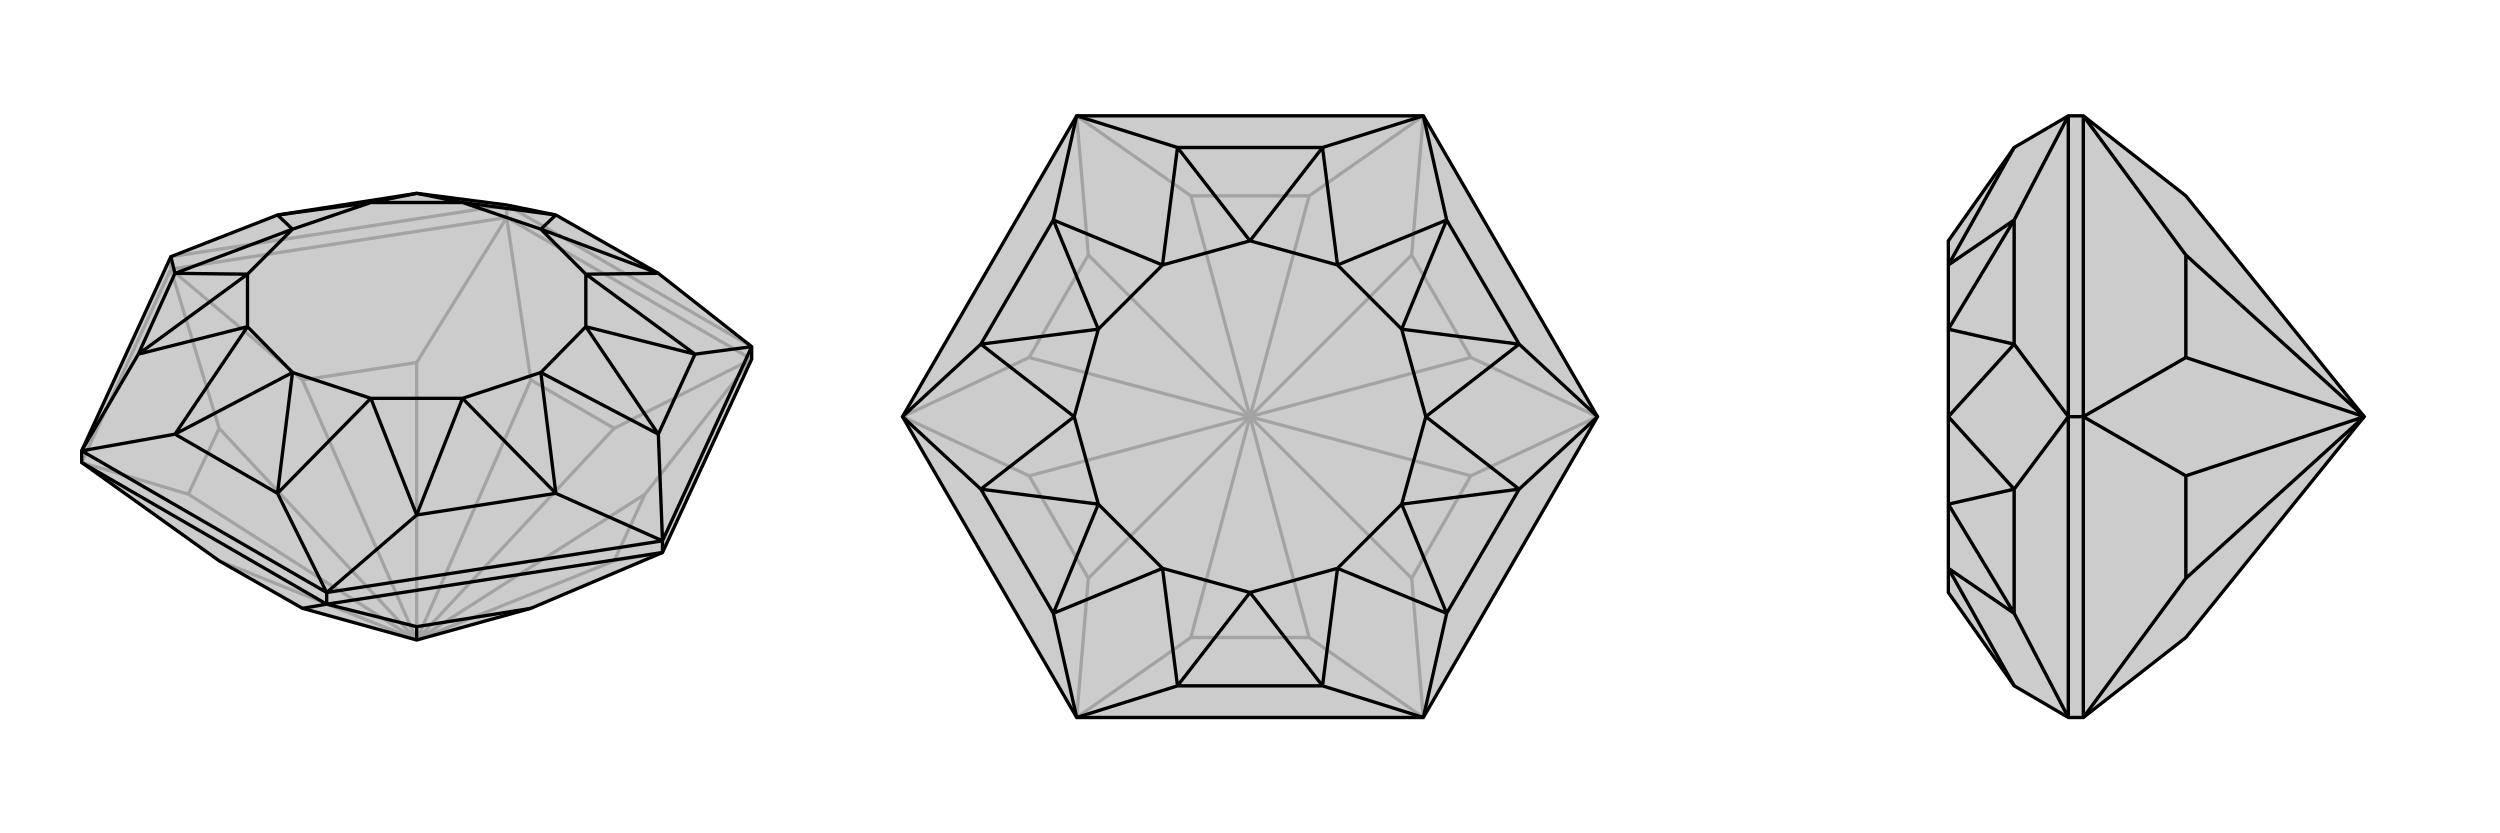 <svg xmlns="http://www.w3.org/2000/svg" viewBox="0 0 3000 1000">
    <g stroke="currentColor" stroke-width="4" fill="none" transform="translate(0 -7)">
        <path fill="currentColor" stroke="none" fill-opacity=".2" d="M363,737L263,680L98,562L98,548L205,315L333,265L500,239L608,253L667,265L790,335L902,423L902,438L795,670L637,737L500,775z" />
<path stroke-opacity=".2" d="M608,268L608,253M205,330L205,315M500,775L263,680M500,775L226,600M500,775L737,680M500,775L774,600M500,775L737,521M500,775L637,463M500,775L500,442M500,775L363,463M500,775L263,521M737,680L774,600M795,670L737,680M902,438L774,600M902,438L608,268M737,521L637,463M902,438L737,521M637,463L608,268M608,268L205,330M500,442L363,463M608,268L500,442M363,463L205,330M98,562L205,330M226,600L263,521M98,562L226,600M205,330L263,521M608,253L205,315M608,253L902,423" />
<path d="M363,737L263,680L98,562L98,548L205,315L333,265L500,239L608,253L667,265L790,335L902,423L902,438L795,670L637,737L500,775z" />
<path d="M392,732L392,718M795,670L795,656M500,775L500,759M392,732L98,562M363,737L392,732M392,732L795,670M500,759L637,737M392,732L500,759M392,718L98,548M902,423L795,656M795,656L392,718M902,423L834,432M795,656L790,528M795,656L667,599M392,718L333,599M392,718L500,625M98,548L210,528M98,548L166,432M205,315L210,335M834,432L790,528M667,599L500,625M333,599L210,528M166,432L210,335M667,265L555,250M667,265L649,282M834,432L703,336M834,432L703,399M667,599L649,454M667,599L555,485M333,599L445,485M333,599L351,454M166,432L297,399M166,432L297,336M333,265L351,282M333,265L445,250M790,335L703,336M790,335L649,282M790,528L649,454M790,528L703,399M500,625L445,485M500,625L555,485M210,528L297,399M210,528L351,454M210,335L351,282M210,335L297,336M500,239L555,250M500,239L445,250M555,250L649,282M703,336L703,399M649,454L555,485M445,485L351,454M297,399L297,336M351,282L445,250M649,282L703,336M703,399L649,454M555,485L445,485M351,454L297,399M297,336L351,282M555,250L445,250" />
    </g>
    <g stroke="currentColor" stroke-width="4" fill="none" transform="translate(1000 0)">
        <path fill="currentColor" stroke="none" fill-opacity=".2" d="M708,139L917,500L708,861L292,861L83,500L292,139z" />
<path stroke-opacity=".2" d="M500,500L429,765M500,500L306,694M500,500L571,765M500,500L694,694M500,500L765,571M500,500L765,429M500,500L694,306M500,500L571,235M500,500L429,235M500,500L306,306M500,500L235,429M500,500L235,571M429,765L571,765M429,765L292,861M571,765L708,861M694,694L765,571M708,861L694,694M917,500L765,571M765,429L694,306M917,500L765,429M708,139L694,306M571,235L429,235M708,139L571,235M429,235L292,139M306,306L235,429M292,139L306,306M235,429L83,500M306,694L235,571M292,861L306,694M83,500L235,571" />
<path d="M708,139L917,500L708,861L292,861L83,500L292,139z" />
<path d="M292,139L264,264M292,139L413,177M708,139L587,177M708,139L736,264M917,500L823,413M917,500L823,587M708,861L587,823M708,861L736,736M292,861L413,823M292,861L264,736M83,500L177,587M83,500L177,413M413,177L587,177M736,264L823,413M823,587L736,736M587,823L413,823M264,736L177,587M264,264L177,413M413,177L395,318M413,177L500,289M736,264L605,318M736,264L682,395M823,587L711,500M823,587L682,605M587,823L605,682M587,823L500,711M264,736L395,682M264,736L318,605M177,413L289,500M177,413L318,395M587,177L605,318M587,177L500,289M823,413L711,500M823,413L682,395M736,736L605,682M736,736L682,605M413,823L395,682M413,823L500,711M177,587L289,500M177,587L318,605M264,264L395,318M264,264L318,395M395,318L500,289M605,318L682,395M711,500L682,605M605,682L500,711M395,682L318,605M289,500L318,395M500,289L605,318M682,395L711,500M682,605L605,682M500,711L395,682M318,605L289,500M395,318L318,395" />
    </g>
    <g stroke="currentColor" stroke-width="4" fill="none" transform="translate(2000 0)">
        <path fill="currentColor" stroke="none" fill-opacity=".2" d="M623,765L500,861L482,861L417,823L338,711L338,682L338,605L338,500L338,395L338,318L338,289L417,177L482,139L500,139L623,235L837,500z" />
<path stroke-opacity=".2" d="M500,500L482,500M837,500L623,694M837,500L623,306M837,500L623,429M837,500L623,571M500,139L500,500M623,306L623,429M500,139L623,306M623,429L500,500M500,861L500,500M623,694L623,571M500,861L623,694M500,500L623,571M482,861L482,500M482,139L482,500M482,139L417,264M482,861L417,736M482,500L417,587M482,500L417,413M417,736L417,587M417,264L417,413M417,177L338,318M417,736L338,682M417,736L338,605M417,413L338,500M417,413L338,395M417,823L338,682M417,587L338,500M417,587L338,605M417,264L338,318M417,264L338,395" />
<path d="M623,765L500,861L482,861L417,823L338,711L338,682L338,605L338,500L338,395L338,318L338,289L417,177L482,139L500,139L623,235L837,500z" />
<path d="M500,500L482,500M837,500L623,694M837,500L623,571M837,500L623,429M837,500L623,306M500,861L500,500M623,694L623,571M500,861L623,694M500,500L623,571M500,500L500,139M623,429L623,306M500,500L623,429M500,139L623,306M482,139L482,500M482,500L482,861M482,139L417,264M482,500L417,413M482,500L417,587M482,861L417,736M417,264L417,413M417,587L417,736M417,264L338,318M417,264L338,395M417,587L338,500M417,587L338,605M417,823L338,682M417,177L338,318M417,413L338,500M417,413L338,395M417,736L338,682M417,736L338,605" />
    </g>
</svg>